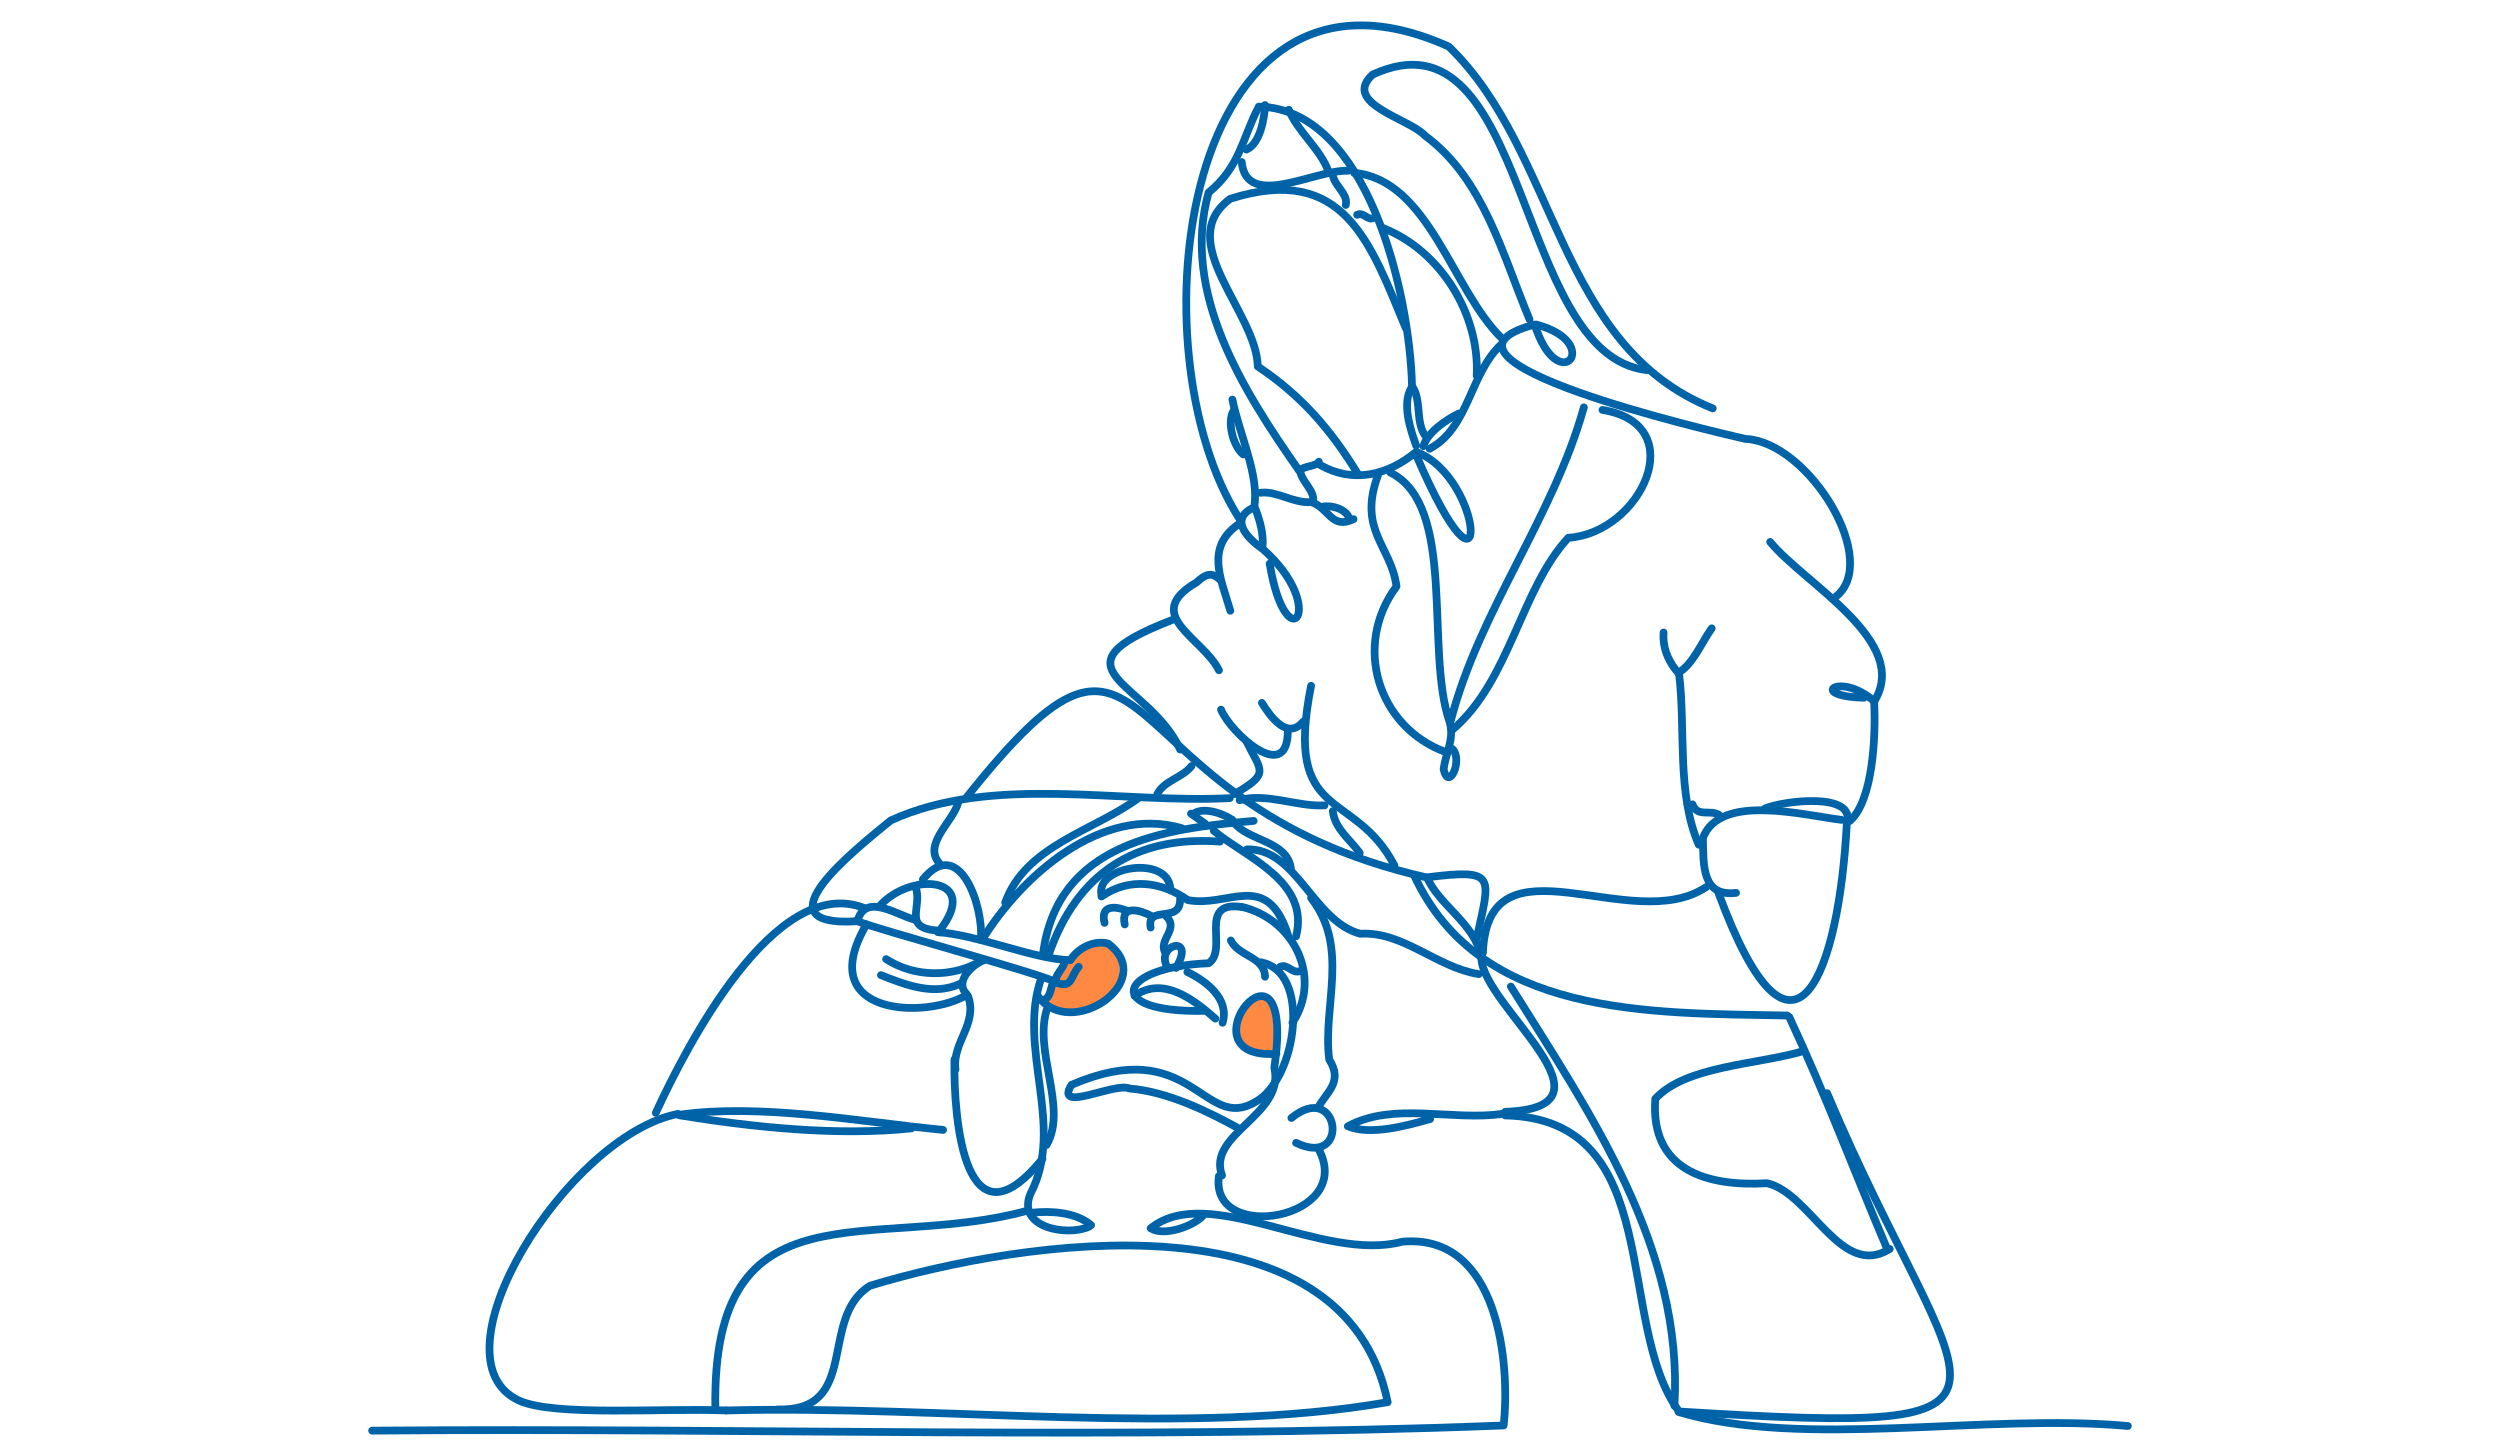 <?xml version="1.0" encoding="utf-8"?>
<!-- Generator: Adobe Illustrator 26.0.3, SVG Export Plug-In . SVG Version: 6.00 Build 0)  -->
<svg version="1.1" xmlns="http://www.w3.org/2000/svg" xmlns:xlink="http://www.w3.org/1999/xlink" x="0px" y="0px"
	 viewBox="0 0 483 280" style="enable-background:new 0 0 483 280;" xml:space="preserve">
<style type="text/css">
	.st0{opacity:0.8;fill:#FF6B14;}
	.st1{fill:#FF6B14;}
	.st2{fill:#0063A7;}
	.st3{fill:#FFFFFF;}
	.st4{fill:none;stroke:#0063A7;stroke-width:2;stroke-linecap:round;stroke-linejoin:round;stroke-miterlimit:10;}
	.st5{fill:none;stroke:#0063A7;stroke-width:2;stroke-miterlimit:10;}
	.st6{fill:none;stroke:#0063A7;stroke-width:1.975;stroke-linecap:round;stroke-linejoin:round;stroke-miterlimit:10;}
	.st7{fill:none;stroke:#0063A7;stroke-width:1.5;stroke-linecap:round;stroke-linejoin:round;stroke-miterlimit:10;}
</style>
<g id="Слой_3">
	<path class="st0" d="M206.8,184.7c1.1-0.7,2.2-1.3,3.4-1.8c1.1-0.5,2.4-0.9,3.6-0.5c0.9,0.3,1.6,1.2,2,2.1s0.4,1.9,0.5,2.9
		c0.1,1.7,0.2,3.6-1,4.7c-0.5,0.5-1.2,0.8-1.9,1.1c-1.8,0.7-3.7,1.5-5.6,1.7c-2.5,0.3-6.2,0.1-5.6-3.1
		C202.7,189,204.4,186.3,206.8,184.7z"/>
	<path class="st0" d="M242.1,193.1c0.1-0.1,0.3-0.3,0.5-0.4c0.3-0.2,0.6-0.2,1-0.2c0.6,0,1.3-0.1,1.7,0.4c0.5,0.4,0.5,1.1,0.5,1.8
		c0,1.7,0.2,3.3,0.5,5c0.2,1,0.4,2,0.2,2.9c0,0.1,0,0.2-0.1,0.3c-0.1,0.1-0.2,0.1-0.3,0.1c-2.6,0.4-6.8,1-7.4-2.4
		c-0.2-1-0.1-2.6,0.1-3.6C239,195.4,240.9,194.2,242.1,193.1z"/>
	<g id="Слой_2">
	</g>
</g>
<g id="Слой_1">
	<g>
		<path class="st7" d="M140.3,272.5c41-1.1,89.7,5.1,127.8-1.6c-8.3-40.8-70.4-31.5-100-22.5c-10.1,6.2-1.7,24.4-17.9,23.9"/>
		<path class="st7" d="M318.1,71.5c-25.7-3-22.4-71.1-52.9-57.1c-6.1,5.6,7.1,8.5,10.1,11.8c11.4,8.4,15,23.1,20.2,35.5"/>
		<path class="st7" d="M330.9,78.9c-30.2-12.1-29.8-49.4-51-69.9c-51.7-23.3-61.3,58.9-40.4,91.3"/>
		<path class="st7" d="M71.9,276.4c72.7-0.6,146.4,1.8,218.6-1c1.3-11.6-0.8-37.2-19.6-35.5c-15.4,4.1-37.3-11.6-48.6-2.6
			c2.5,1.6,8.1-0.3,10.1-2.4"/>
		<path class="st7" d="M198.5,233.9c-29.9,8.2-61-6.3-60.3,38.2"/>
		<path class="st7" d="M291.9,190.6c15.3,24.5,33.4,50.5,31.6,81"/>
		<path class="st7" d="M309.6,79.2C327,82,317,103,303,103.9c-9.2,9.9-11.3,27.7-22.4,37.1"/>
		<path class="st7" d="M243.5,185.9c10,1.7,7,22.5-0.8,26.9c-10.2,6.3-12.3-13.3-35.7-3.2c-3.4,5.6,8.5-0.6,11.2,0.7
			c7.4,0.6,15.1,4.4,21.1,7.7"/>
		<path class="st7" d="M290.8,215.5c31.3,0.7,21,40.2,33.6,57.2c75.6,4.7,54.3-0.7,28.6-61.5"/>
		<path class="st7" d="M271.6,63.4c-6.8-16.3-11.8-32-33.9-25c-11.2,8.2,5.1,21.9,5.3,32.4c8.4,5.6,14.1,12.2,19.3,20.7"/>
		<path class="st7" d="M272.8,74.6c-0.4-18-8.7-53.6-29.6-54c-3.2,6.1-3.6,11.6-9.7,16.6c-5.4,19.3,6.7,38.3,17.4,53.6"/>
		<path class="st7" d="M131,215.2c-21.4,4.2-48.4,47.3-30.7,55.4c6.8,3.1,28,1.4,40,1.9"/>
		<path class="st7" d="M296.8,62.7c13.3,3.5,4.3,14.5-0.3,0c-25.5,6.8,34.2,20.6,40.7,22.1c12.3,0.5,26.6,24,17.2,30.7"/>
		<path class="st7" d="M329.6,171.4c-14.4,9.6-42.2-11-43.1,12.7"/>
		<path class="st7" d="M268.6,91.3c12.9,6.3,6.7,34.2,11.4,48"/>
		<path class="st7" d="M348.3,203.1c-8.8,2.6-22.7,2.8-28.5,9.2c-1,13.7,9.8,17,21.6,16.3c8.4,1.9,14.3,18.6,23.7,12.7"/>
		<path class="st7" d="M324.3,272.8c24,7.2,59.2,0.2,86.8,2.7"/>
		<path class="st7" d="M182.2,218.3c-16.2-1.6-35.5-5.2-51.1-2.9"/>
		<path class="st7" d="M131.4,215.5c14.2,2.3,30.4,4,44.7,2.5"/>
		<path class="st7" d="M306,78.7c-5.9,21.2-20.2,39.3-25.7,60.5"/>
		<path class="st7" d="M166.9,175.4c-17.2-6.6-34.3,26.8-40.2,39.6"/>
		<path class="st7" d="M242.2,158.6c-17.3,1.5-38,4.2-40.7,25.8"/>
		<path class="st7" d="M345.3,196.2c-26.9-0.5-59.4,0.3-72.1-27.1"/>
		<path class="st7" d="M235.7,162.6c-16.1-1.2-27.6,5.9-33.1,21.9"/>
		<path class="st7" d="M184.4,204.7c-0.2,12,2.1,37.5,17,19.2"/>
		<path class="st7" d="M290.2,65.4c-9.6-9.2-14.1-30.7-28.6-32"/>
		<path class="st7" d="M341,156.2c3.5-1.5,17.8-3.3,15.8,3c-1.5,28.2-10.1,53.1-24.8,13.3"/>
		<path class="st7" d="M255,89.8c6.4,3.7,13.2,2,18.6-2.5c13.4,5,14.7,34.8,0,0.6"/>
		<path class="st7" d="M237.6,154.2c-21.1,1.1-45.8-4.7-65.5,4.3c-6.7,5.5-26,20.6-6.8,19.5"/>
		<path class="st7" d="M324.4,130.2c1.3,10.8-0.5,23.1,3.8,33"/>
		<path class="st7" d="M290.3,215.2c-9.9,1.4-21-2.4-29.9,2.4c4.4,1.8,11.3-0.1,15.9-1.4"/>
		<path class="st7" d="M345.7,196.5c6.9,14.8,12.5,29.7,18.9,44.8"/>
		<path class="st7" d="M286.2,185.2c0.4,9.3,28.2,28.8,4.6,29.6"/>
		<path class="st7" d="M226.4,119.8c-24.6,9.5-4.3,11.9,1.6,25"/>
		<path class="st7" d="M201.2,188.9c-4.8,13.6,4.7,28.7-2.1,41.7c-2.8,6.6,7.1,8.3,11.3,6.4"/>
		<path class="st7" d="M219.8,154.3c-8.5,6.2-21.7,9.1-25.6,20.1"/>
		<path class="st7" d="M254.8,222.1c7.1,13.5-21.2,18.3-19.3,5.1"/>
		<path class="st7" d="M285.3,72.6c0.6-11.8-6.9-24.1-18-28.5"/>
		<path class="st7" d="M275.5,169.5c-63.5-14.4-50.8-63.3-88.8-15.4"/>
		<path class="st7" d="M228.3,160c-15.5-4.5-30.9,9.2-38.5,21.5"/>
		<path class="st7" d="M362.1,135.6c0.3,6.6-0.2,19-4.7,23"/>
		<path class="st7" d="M355.8,158.4c-7.4-0.9-23.5-5.2-26.8,3.5c0.1,5.3-0.2,11.4,6.4,10.6"/>
		<path class="st7" d="M253.3,173.5c7.5,9.6,2.2,20.7,3.5,31.2c2.8,4.4-0.6,6.3-2.2,9.4"/>
		<path class="st7" d="M202.4,194.6c-3,8.2,4,19.3-0.2,26.6"/>
		<path class="st7" d="M266.2,91.9c-3.9,10.6,2.6,13.6,3.6,21.4c-8.5,11.4-3.6,27.2,9.5,32"/>
		<path class="st7" d="M342,104.7c6.5,8,27.3,19.2,20.1,30.8c-6.6-5.9-13.2-1-2-0.7"/>
		<path class="st7" d="M189.5,181.6c0.6-6.3-4.1-20.4-11.2-11.7"/>
		<path class="st7" d="M234.5,160.5c6.2,5.2,18.6,9.7,15.9,20.4"/>
		<path class="st7" d="M236.1,227.1c-3-8.1,12.2-11.6,10.1-20.8c4.4-30.2-18.9-1.4,0.4-2.7"/>
		<path class="st7" d="M248.8,180.5c-4.1-12.5-11.4-5.1-19.3-6.6c-5-3.5-11.2-4.5-16.7-0.7"/>
		<path class="st7" d="M240.9,164.1c9.6-0.3,12.8,13.9,21.9,16.3c8.3-0.5,14.7,6.5,22.9,7.8"/>
		<path class="st7" d="M226.1,171.6c-0.5-6.4-14.5-4.3-13.3,1.3"/>
		<path class="st7" d="M255.9,155.6c-5.3,0.3-11.3-2.5-16.4-1"/>
		<path class="st7" d="M253.3,132.5c-5.3,26.6,8.3,19.7,16.1,34.7"/>
		<path class="st7" d="M171.2,185.3c5.5,3.6,13.1,3.6,18.6,0.2"/>
		<path class="st7" d="M239.7,175.2c-8.4-1.1-2.3,8.3-6.2,10.9c-17.6,0.7-20.6,9.6-0.9,9.2"/>
		<path class="st7" d="M234.8,196.8c-4.2-3.7-10.1-8.3-15.6-4.4"/>
		<path class="st7" d="M200.5,192.4c6.2,8.8,23.4-2.7,13.6-10.1c-2.7-0.7-5.8,0.8-7.3,3.2c-6.9-0.1-17.8-4.9-25.6-5.4"/>
		<path class="st7" d="M238.4,158.9c2.7,3.6,10.3,3.5,11,8.9"/>
		<path class="st7" d="M260.4,33c-6.2-0.3-19.6,7.6-20.5-1.7"/>
		<path class="st7" d="M238.1,77.2c1.3,6.6,5.3,14.8,4.2,20.8c-4.8,2.2-1.6,5.8,1.7,8.1c12.9,11.4,4.5,22.1,1.3,2.8"/>
		<path class="st7" d="M249,21.2c1.8,4.4,6,7.4,7.7,12"/>
		<path class="st7" d="M235.6,111.9c-1.7-1.6-3-0.7-4.4,0.6c-10.8,6.3,1.2,10.7,4.3,17"/>
		<path class="st7" d="M285.3,181.3c2.6-12.1,4-13.5-9.6-11.8c2.3,5.4,9.4,9.1,10.4,15.3"/>
		<path class="st7" d="M210.8,236.7c-2.9-2.5-7.8-2.8-11.4-2.4"/>
		<path class="st7" d="M272.7,74.9c-1.9,3.1-0.2,8.1,0.9,11.2"/>
		<path class="st7" d="M240.9,143.4c2.8,5.7,4.5,6-2.4,10"/>
		<path class="st7" d="M236.2,197.6c1.4-4.6-3.2-8.1-6.8-9.8"/>
		<path class="st7" d="M185.1,155.1c-0.9,3.6-6.9,8-3.6,11.7"/>
		<path class="st7" d="M169.9,175.1c5.8-6.7,19.8-5.9,11.7,4.6"/>
		<path class="st7" d="M239.9,175.2c10.1,2.4,15.6,13.6,9.8,22.4"/>
		<path class="st7" d="M248.8,141.5c-0.2,10.1-11.1,0-12.9-4.4"/>
		<path class="st7" d="M280.1,139.6c0.9,3.3-0.8,5.9-1.2,9c1,4.5,3.8-1.9,1.7-3.9"/>
		<path class="st7" d="M165.4,177.9c4.9,1.9,33.8,9.7,38.3,11.7"/>
		<path class="st7" d="M273,74.9c1.7,2.8,0.4,6.8,2.5,9.5"/>
		<path class="st7" d="M244.4,20.3c-0.1,2.7-1,7.5-3.6,8.6"/>
		<path class="st7" d="M330.7,121.4c-2,2.8-3.7,7.1-6.5,8.6"/>
		<path class="st7" d="M238.3,79.4c-1.3,2.2,0,6.9,1.9,8.4"/>
		<path class="st7" d="M187,192.4c2,5.4-3.1,9-2.4,14.2"/>
		<path class="st7" d="M257.5,156.7c0.4,3.5,3.4,5.5,5.2,8.1"/>
		<path class="st7" d="M185.4,190.1c-5,2.3-10.4,0.2-15.2-1.7"/>
		<path class="st7" d="M167.4,178.6c-10.5,17.9,11.8,18.3,19.4,13.6"/>
		<path class="st7" d="M243.5,95.2c3.3-0.4,6.4,2.1,9.8,1.8c3.4,1,3.9,5.4,8.2,3.3"/>
		<path class="st7" d="M242.5,98.2c0.9,2.3,1.7,5.1,1.4,7.6"/>
		<path class="st7" d="M239.4,101.2c-6.6,4.5-3.5,10.6-1.7,16.8"/>
		<path class="st7" d="M290.2,66.4c-6.3,5.7-6.3,16.2-14,20.3"/>
		<path class="st7" d="M227.2,187c4-6.7-4.1-4.5-1.7-0.2"/>
		<path class="st7" d="M321.4,122.2c-0.2,2.7,0.7,5.1,2.4,7.3"/>
		<path class="st7" d="M238.1,158.4c-1.9-1.3-5.8-2.6-7.6-1.1"/>
		<path class="st7" d="M230.2,148c-1.8,2.3-5.3,2.8-6.6,5.4"/>
		<path class="st7" d="M165.8,177.5c1.7-4.9,7.7-0.6,11,0.2"/>
		<path class="st7" d="M243.8,135.8c1.8,2.9,5,7.2,8,3.6"/>
		<path class="st7" d="M176.9,171.4c1.4,3.9-2.7,7.9,4.3,8.4"/>
		<path class="st7" d="M281.8,79.9c-2.4,1.2-6,3.6-6.8,6.3"/>
		<path class="st7" d="M260.7,100.3c-0.4-1.9-3.5-2.8-5.2-2.4"/>
		<path class="st7" d="M257.5,33.9c0.4,2.1,3,3.6,2.5,5.7"/>
		<path class="st7" d="M251.2,91.1c0.4,2.1,2.8,3.7,2.5,5.7"/>
		<path class="st7" d="M225.3,177c2.5,2.4-1.3,4.4-0.3,6.8"/>
		<path class="st7" d="M249.5,216c9.3-7.6,11.5,9.9,0.9,4.8"/>
		<path class="st7" d="M251.2,187.6c-1.6,0.6-2.4-1.5-3.9-0.8"/>
		<path class="st7" d="M228,173.7c0.1,4.9-6.5,1-5.7,5.5"/>
		<path class="st7" d="M254.8,89.2c-0.4,0.9-2.8,0.8-3.8,1.7"/>
		<path class="st7" d="M237.8,181.7c1.5,3.1,6.5,3.1,6.6,7"/>
		<path class="st7" d="M203.7,189.7c3.6,1.5,3-1,4.7-2.9"/>
		<path class="st7" d="M205.6,186.2c-0.5,1.2-1.5,2-1.7,3.3"/>
		<path class="st7" d="M203.5,189.8c-0.6,1.1-0.4,2.5-1.6,3.3"/>
		<path class="st7" d="M327,155.4c0.9,2.6,3.5,0.9,5.2,2.1"/>
		<path class="st7" d="M265.4,42.1c-1.2,0.6-1.9-1.2-3.2-0.6"/>
		<path class="st7" d="M222.5,177c-2-1.1-6.1-2.4-5.2,1.6"/>
		<path class="st7" d="M217.6,175.9c-2.6-1-5-0.8-4.2,2.4"/>
		<path class="st7" d="M230.1,157.2c0.9,0.6,1.8,1.3,2.7,1.9"/>
		<path class="st7" d="M190.1,185.5c-2,0.7-5.8,4-3.4,6.5"/>
	</g>
</g>
</svg>
